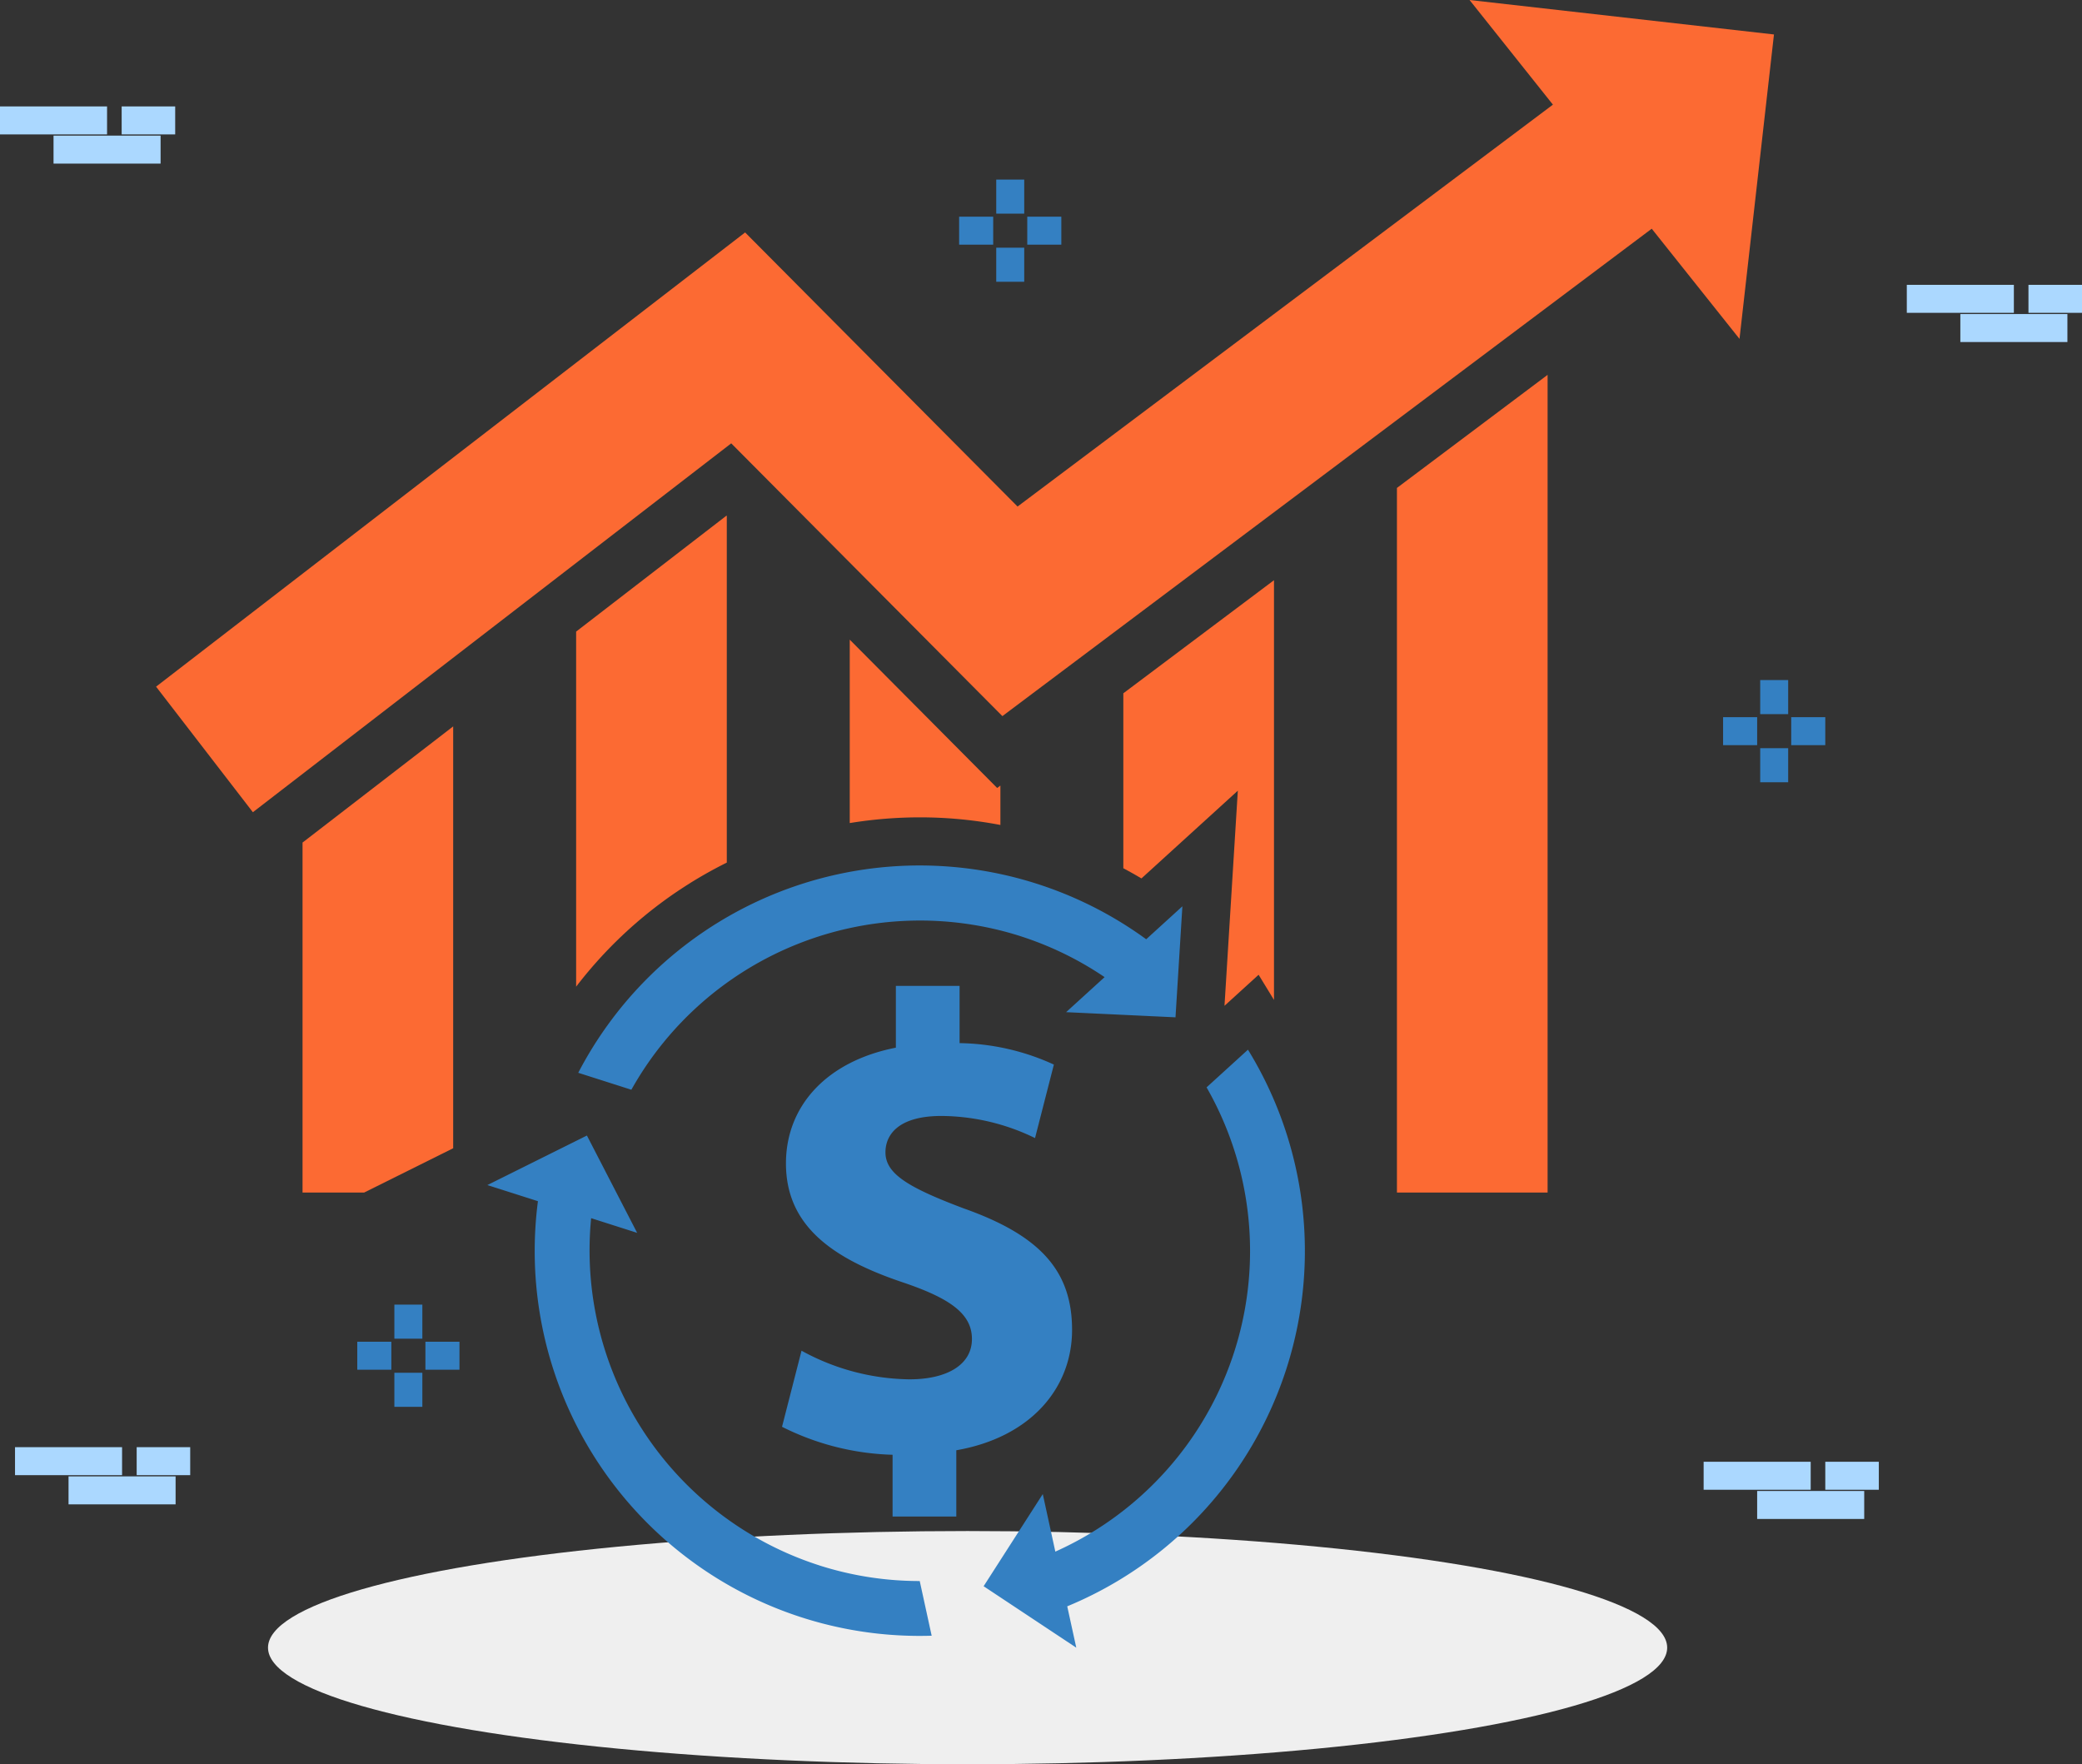 <svg xmlns="http://www.w3.org/2000/svg" width="223.203" height="189.125" viewBox="0 0 223.203 189.125">
  <rect x="0" y="0" width="223.203" height="189.125" fill="#333333" stroke="none"/>
  <g id="Group_2988" data-name="Group 2988" transform="translate(-857.268 -3681.875)">
    <ellipse id="Ellipse_102" data-name="Ellipse 102" cx="75" cy="12.5" rx="75" ry="12.5" transform="translate(886 3846)" fill="#efefef"/>
    <g id="Group_2967" data-name="Group 2967" transform="translate(874 3681.875)">
      <g id="Group_3048" data-name="Group 3048">
        <path id="Path_3290" data-name="Path 3290" d="M200.71,151.263c.655.349,1.3.711,1.942,1.092l10.333-9.405-1.43,23.06,3.657-3.328,1.65,2.7V120.387L200.71,132.51Z" transform="translate(-97.014 -58.19)" fill="#fc6a33"/>
        <path id="Path_3291" data-name="Path 3291" d="M143.938,132.722v19.661a46.982,46.982,0,0,1,7.541-.613,46.131,46.131,0,0,1,8.611.816v-4.222l-.345.259Z" transform="translate(-69.573 -64.152)" fill="#fc6a33"/>
        <path id="Path_3292" data-name="Path 3292" d="M257.483,165.43h16.152V77.777L257.483,89.9Z" transform="translate(-124.455 -37.594)" fill="#fc6a33"/>
        <path id="Path_3293" data-name="Path 3293" d="M87.165,119.42v38.065a46.227,46.227,0,0,1,16.152-13.3V107.029l-.036-.036Z" transform="translate(-42.132 -51.715)" fill="#fc6a33"/>
        <path id="Path_3294" data-name="Path 3294" d="M140.813,0l8.937,11.219L92.356,54.3,63.149,24.917,0,73.609,10.378,87.068,61.66,47.526,90.73,76.766l69.614-52.248,9.409,11.811,3.695-32.635Z" transform="translate(0 0)" fill="#fc6a33"/>
        <path id="Path_3295" data-name="Path 3295" d="M30.392,200.686H37l9.542-4.747V150.716L30.392,163.17Z" transform="translate(-14.69 -72.849)" fill="#fc6a33"/>
        <path id="Path_3296" data-name="Path 3296" d="M119.018,242.266v7.109h-6.832v-6.621a28.021,28.021,0,0,1-11.852-3l2.091-8.156A24.621,24.621,0,0,0,114,234.667c3.977,0,6.693-1.534,6.693-4.323,0-2.649-2.228-4.323-7.388-6.064-7.458-2.509-12.55-6-12.55-12.757,0-6.134,4.323-10.945,11.783-12.409v-6.623h6.831v6.135a25.094,25.094,0,0,1,10.109,2.3l-2.02,7.878a23.134,23.134,0,0,0-10.042-2.37c-4.531,0-5.993,1.951-5.993,3.9,0,2.3,2.441,3.764,8.363,6,8.3,2.928,11.642,6.762,11.642,13.036,0,6.2-4.393,11.5-12.407,12.9m31.264-42.941-4.437,4.039a35.317,35.317,0,0,1-16.214,49.768l-1.346-6.17-6.342,9.88,9.934,6.588L130.91,259a41.211,41.211,0,0,0,19.372-59.676m-24.42-12.173a35.246,35.246,0,0,1,9.054,4.4l-4.126,3.756,11.727.552.738-11.9-3.88,3.532a41.248,41.248,0,0,0-60.887,14.315l5.694,1.817a35.467,35.467,0,0,1,41.68-16.474m-21.523,67.465A35.463,35.463,0,0,1,79.87,217.391l4.933,1.574-5.386-10.433-10.672,5.31,5.421,1.729a41.261,41.261,0,0,0,42.21,46.579l-1.279-5.861a35.27,35.27,0,0,1-10.759-1.673" transform="translate(-33.228 -86.805)" fill="#3480c2"/>
        <g id="Group_3054" data-name="Group 3054" transform="translate(62 -38)">
          <g id="Group_3049" data-name="Group 3049" transform="translate(2.94 -29.875)">
            <line id="Line_91" data-name="Line 91" y2="3.652" transform="translate(26.631 87.125)" fill="none" stroke="#3480c2" stroke-width="3"/>
            <line id="Line_92" data-name="Line 92" y1="3.652" transform="translate(26.631 94.428)" fill="none" stroke="#3480c2" stroke-width="3"/>
            <line id="Line_93" data-name="Line 93" x1="3.652" transform="translate(28.457 92.602)" fill="none" stroke="#3480c2" stroke-width="3"/>
            <line id="Line_94" data-name="Line 94" x2="3.652" transform="translate(21.153 92.602)" fill="none" stroke="#3480c2" stroke-width="3"/>
          </g>
          <g id="Group_3050" data-name="Group 3050" transform="translate(-81.06 20.125)">
            <line id="Line_99" data-name="Line 99" y2="3.652" transform="translate(192.532 90.776)" fill="none" stroke="#3480c2" stroke-width="3"/>
            <line id="Line_100" data-name="Line 100" y1="3.652" transform="translate(192.532 98.08)" fill="none" stroke="#3480c2" stroke-width="3"/>
            <line id="Line_101" data-name="Line 101" x1="3.652" transform="translate(194.357 96.254)" fill="none" stroke="#3480c2" stroke-width="3"/>
            <line id="Line_102" data-name="Line 102" x2="3.652" transform="translate(187.054 96.254)" fill="none" stroke="#3480c2" stroke-width="3"/>
          </g>
          <g id="Group_3051" data-name="Group 3051" transform="translate(-85.06 16.125)">
            <line id="Line_103" data-name="Line 103" y2="3.652" transform="translate(50.107 161.728)" fill="none" stroke="#3480c2" stroke-width="3"/>
            <line id="Line_104" data-name="Line 104" y1="3.652" transform="translate(50.107 169.032)" fill="none" stroke="#3480c2" stroke-width="3"/>
            <line id="Line_105" data-name="Line 105" x1="3.652" transform="translate(51.934 167.206)" fill="none" stroke="#3480c2" stroke-width="3"/>
            <line id="Line_106" data-name="Line 106" x2="3.652" transform="translate(44.63 167.206)" fill="none" stroke="#3480c2" stroke-width="3"/>
          </g>
          <line id="Line_121" data-name="Line 121" x2="11.477" transform="translate(-77.122 194.634)" fill="none" stroke="#abd8ff" stroke-width="3"/>
          <line id="Line_122" data-name="Line 122" x2="5.739" transform="translate(-64.08 194.634)" fill="none" stroke="#abd8ff" stroke-width="3"/>
          <line id="Line_123" data-name="Line 123" x2="11.477" transform="translate(-71.384 197.765)" fill="none" stroke="#abd8ff" stroke-width="3"/>
          <line id="Line_124" data-name="Line 124" x2="11.477" transform="translate(125.69 70.034)" fill="none" stroke="#abd8ff" stroke-width="3"/>
          <line id="Line_125" data-name="Line 125" x2="5.739" transform="translate(138.732 70.034)" fill="none" stroke="#abd8ff" stroke-width="3"/>
          <line id="Line_126" data-name="Line 126" x2="11.477" transform="translate(131.429 73.165)" fill="none" stroke="#abd8ff" stroke-width="3"/>
          <line id="Line_127" data-name="Line 127" x2="11.477" transform="translate(103.908 196.199)" fill="none" stroke="#abd8ff" stroke-width="3"/>
          <line id="Line_128" data-name="Line 128" x2="5.739" transform="translate(116.95 196.199)" fill="none" stroke="#abd8ff" stroke-width="3"/>
          <line id="Line_129" data-name="Line 129" x2="11.477" transform="translate(109.646 199.33)" fill="none" stroke="#abd8ff" stroke-width="3"/>
          <g id="Group_3052" data-name="Group 3052" transform="translate(-92.06 50.125)">
            <g id="Group_2960" data-name="Group 2960">
              <line id="Line_116" data-name="Line 116" x2="11.477" transform="translate(13.328 0.783)" fill="none" stroke="#abd8ff" stroke-width="3"/>
            </g>
          </g>
          <g id="Group_3053" data-name="Group 3053" transform="translate(-92.06 50.125)">
            <g id="Group_2957" data-name="Group 2957">
              <line id="Line_117" data-name="Line 117" x2="5.739" transform="translate(26.37 0.783)" fill="none" stroke="#abd8ff" stroke-width="3"/>
            </g>
          </g>
          <line id="Line_130" data-name="Line 130" x2="11.477" transform="translate(-72.993 54.038)" fill="none" stroke="#abd8ff" stroke-width="3"/>
        </g>
      </g>
    </g>
  </g>
</svg>
